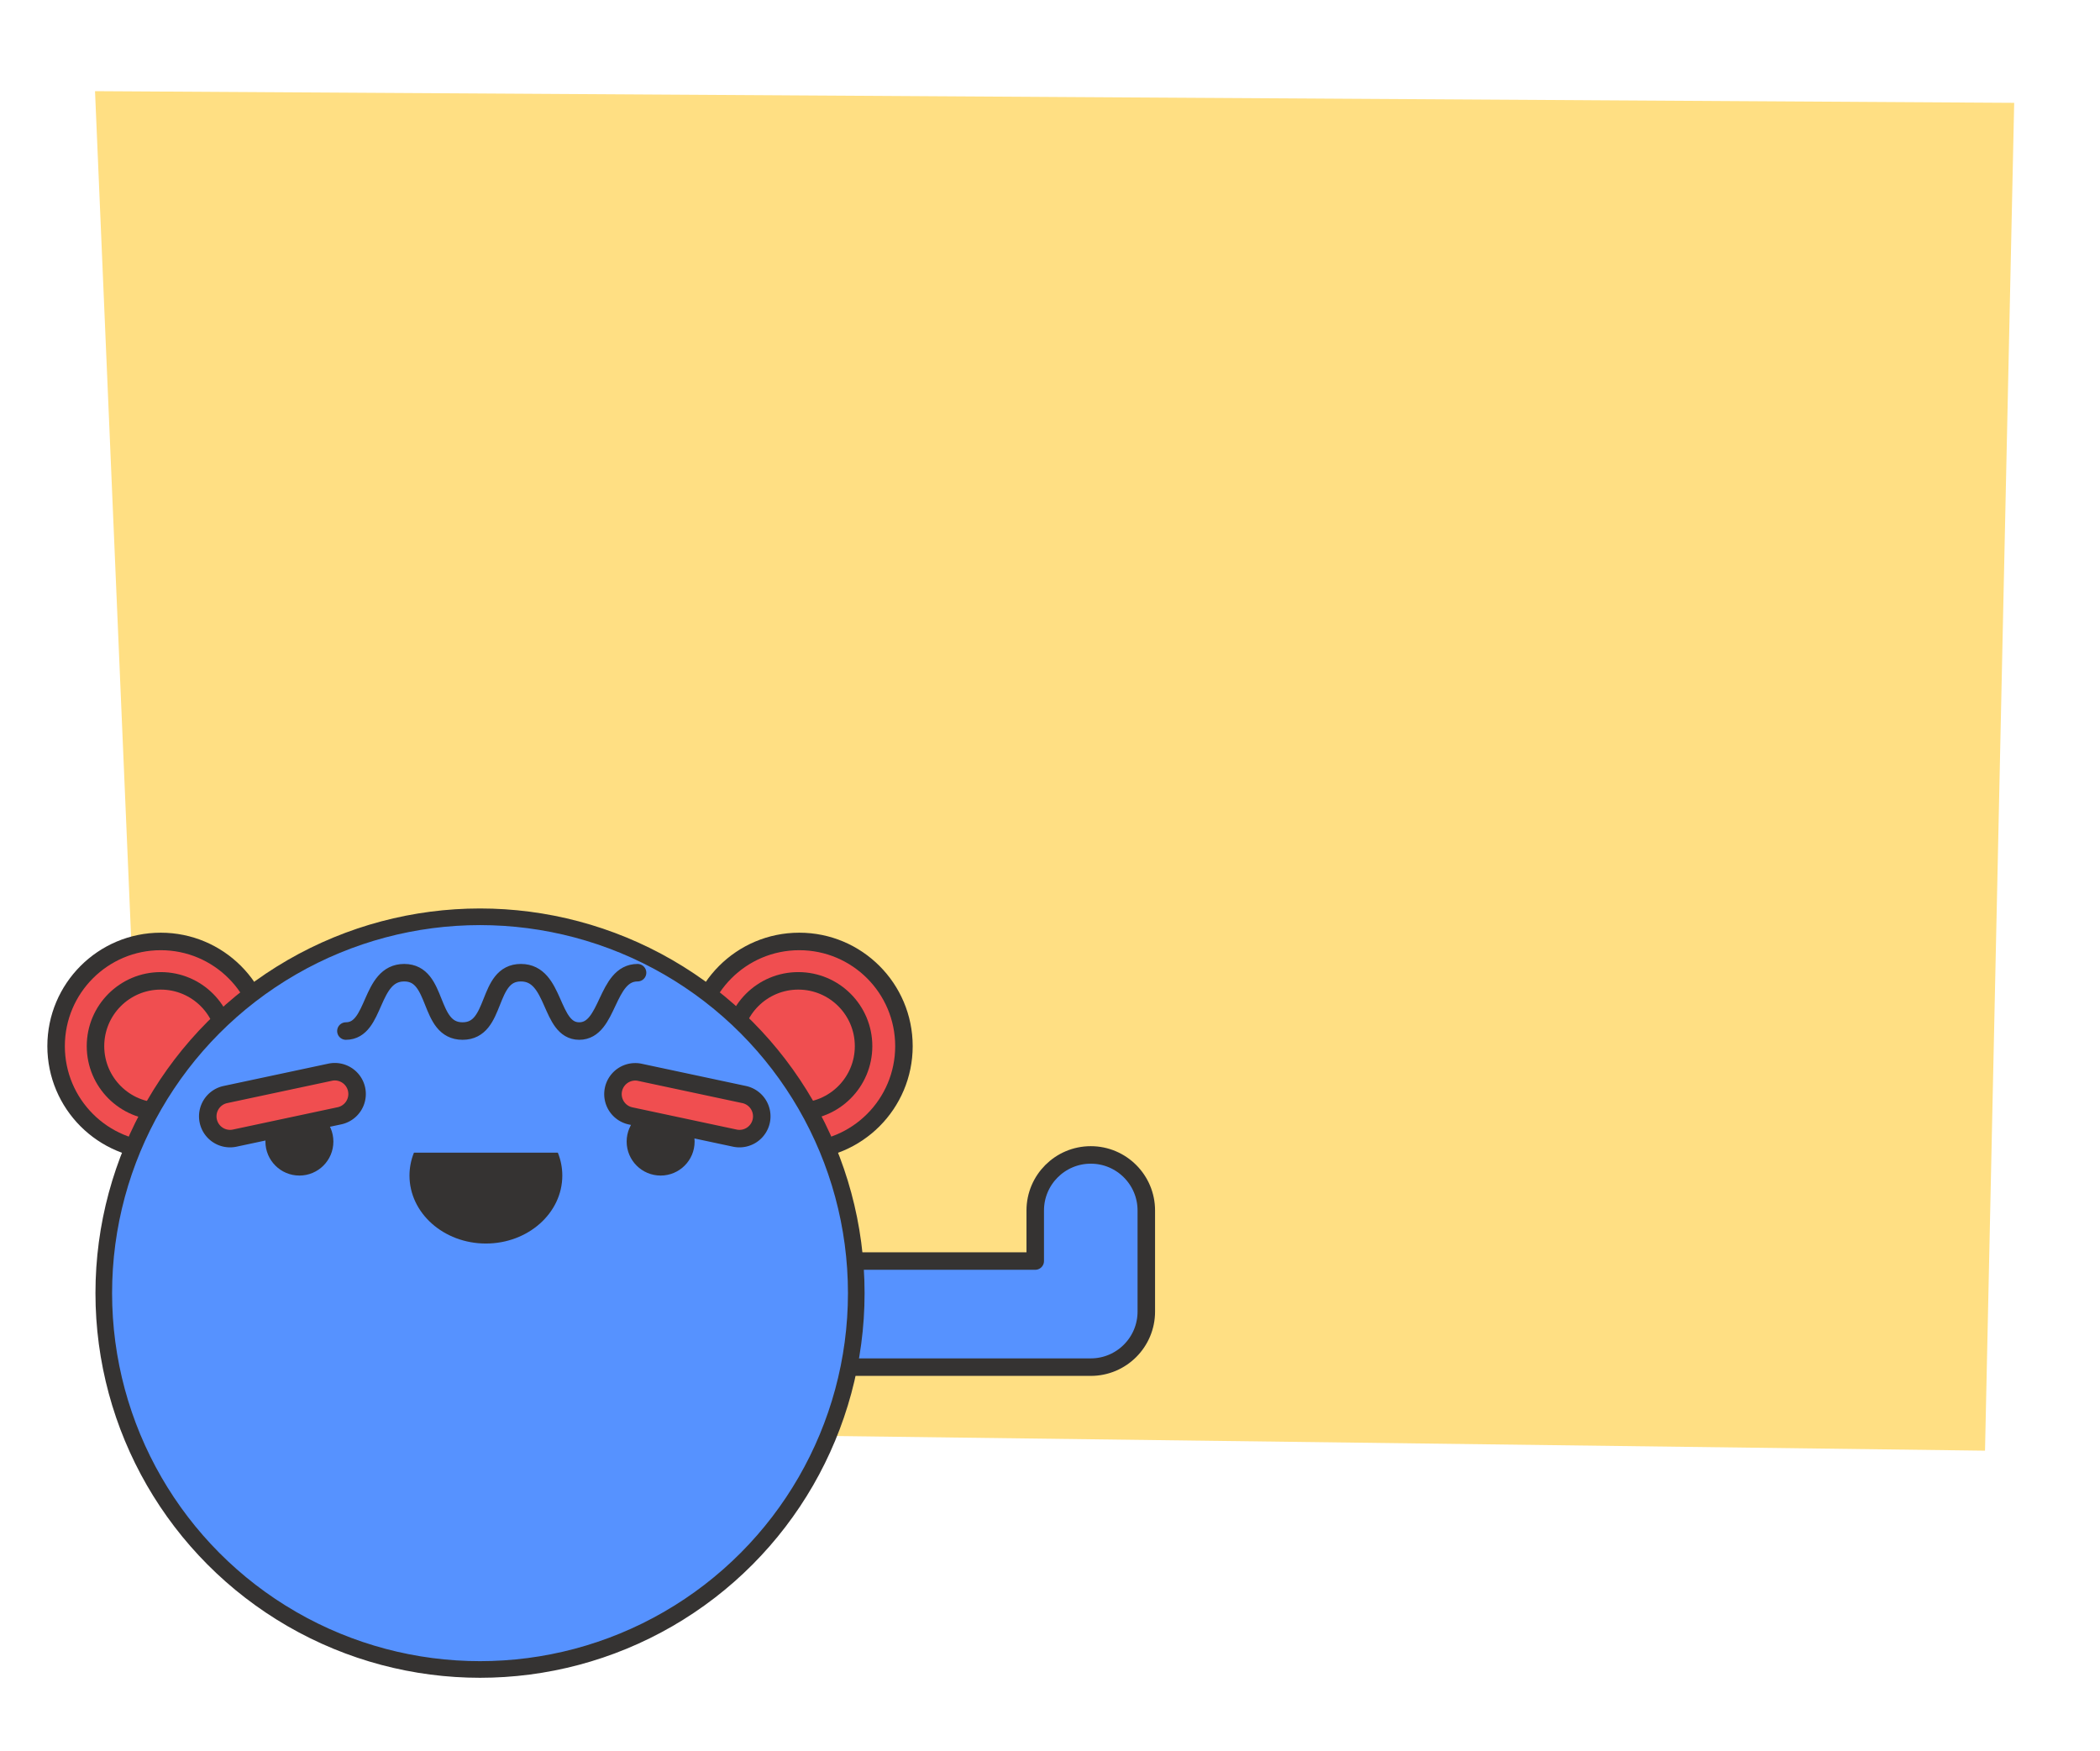 <svg xmlns:xlink="http://www.w3.org/1999/xlink" viewBox="0 0 360 300" xmlns="http://www.w3.org/2000/svg" fill-rule="evenodd" clip-rule="evenodd" stroke-linecap="round" stroke-linejoin="round" stroke-miterlimit="1.5" width="373"  height="311" ><path fill="none" d="M.789.543h360v300h-360z"></path><path d="M345.289 17.543l-5 231-314.23-4-9.77-229 329 2z" fill="#FFDF83"></path><g fill="#F04E50" stroke="#353332" stroke-width="3px"><circle cx="137.019" cy="179.212" r="17.942" stroke="#353332" fill="#F04E50" stroke-width="3px"></circle><circle cx="136.852" cy="179.212" r="11.189" stroke="#353332" fill="#F04E50" stroke-width="3px"></circle></g><g fill="#F04E50" stroke="#353332" stroke-width="3px"><circle cx="27.559" cy="179.212" r="17.942" stroke="#353332" fill="#F04E50" stroke-width="3px"></circle><circle cx="27.559" cy="179.212" r="11.189" stroke="#353332" fill="#F04E50" stroke-width="3px"></circle></g><path d="M140.789 234.228v-18.185h36.68v-8.664c0-5.255 4.266-9.521 9.521-9.521 5.254 0 9.52 4.266 9.52 9.521v17.328c0 5.255-4.266 9.521-9.52 9.521h-46.201z" fill="#5692FF" stroke="#353332" stroke-width="3px"></path><circle cx="82.289" cy="221.543" r="64.5" fill="#5692FF" stroke="#353332" stroke-width="2.85px"></circle><g fill="#353332"><path d="M95.632 197.472c.505 1.259.764 2.585.764 3.921 0 6.43-5.87 11.65-13.099 11.65-7.23 0-13.1-5.22-13.1-11.65 0-1.336.259-2.662.764-3.921h24.671z" fill="#353332"></path><circle cx="51.326" cy="195.568" r="5.825" fill="#353332"></circle><circle cx="113.252" cy="195.568" r="5.825" fill="#353332"></circle></g><path d="M59.297 176.626c5.192-.016 4.021-10 10-10 5.978 0 3.971 10 10 10 6.028 0 3.982-10 10-10s4.887 10 10 10c5.112 0 4.526-10 10-10" fill="none" stroke="#353332" stroke-width="3px"></path><path d="M130.504 192.038a3.821 3.821 0 0 0-2.939-4.531l-17.959-3.827a3.82 3.82 0 0 0-1.592 7.47l17.959 3.827a3.822 3.822 0 0 0 4.531-2.939zM35.701 192.038a3.821 3.821 0 0 1 2.939-4.531l17.959-3.827a3.82 3.82 0 0 1 4.531 2.939 3.821 3.821 0 0 1-2.939 4.531l-17.959 3.827a3.821 3.821 0 0 1-4.531-2.939z" fill="#F04E50" stroke="#353332" stroke-width="3px"></path></svg>